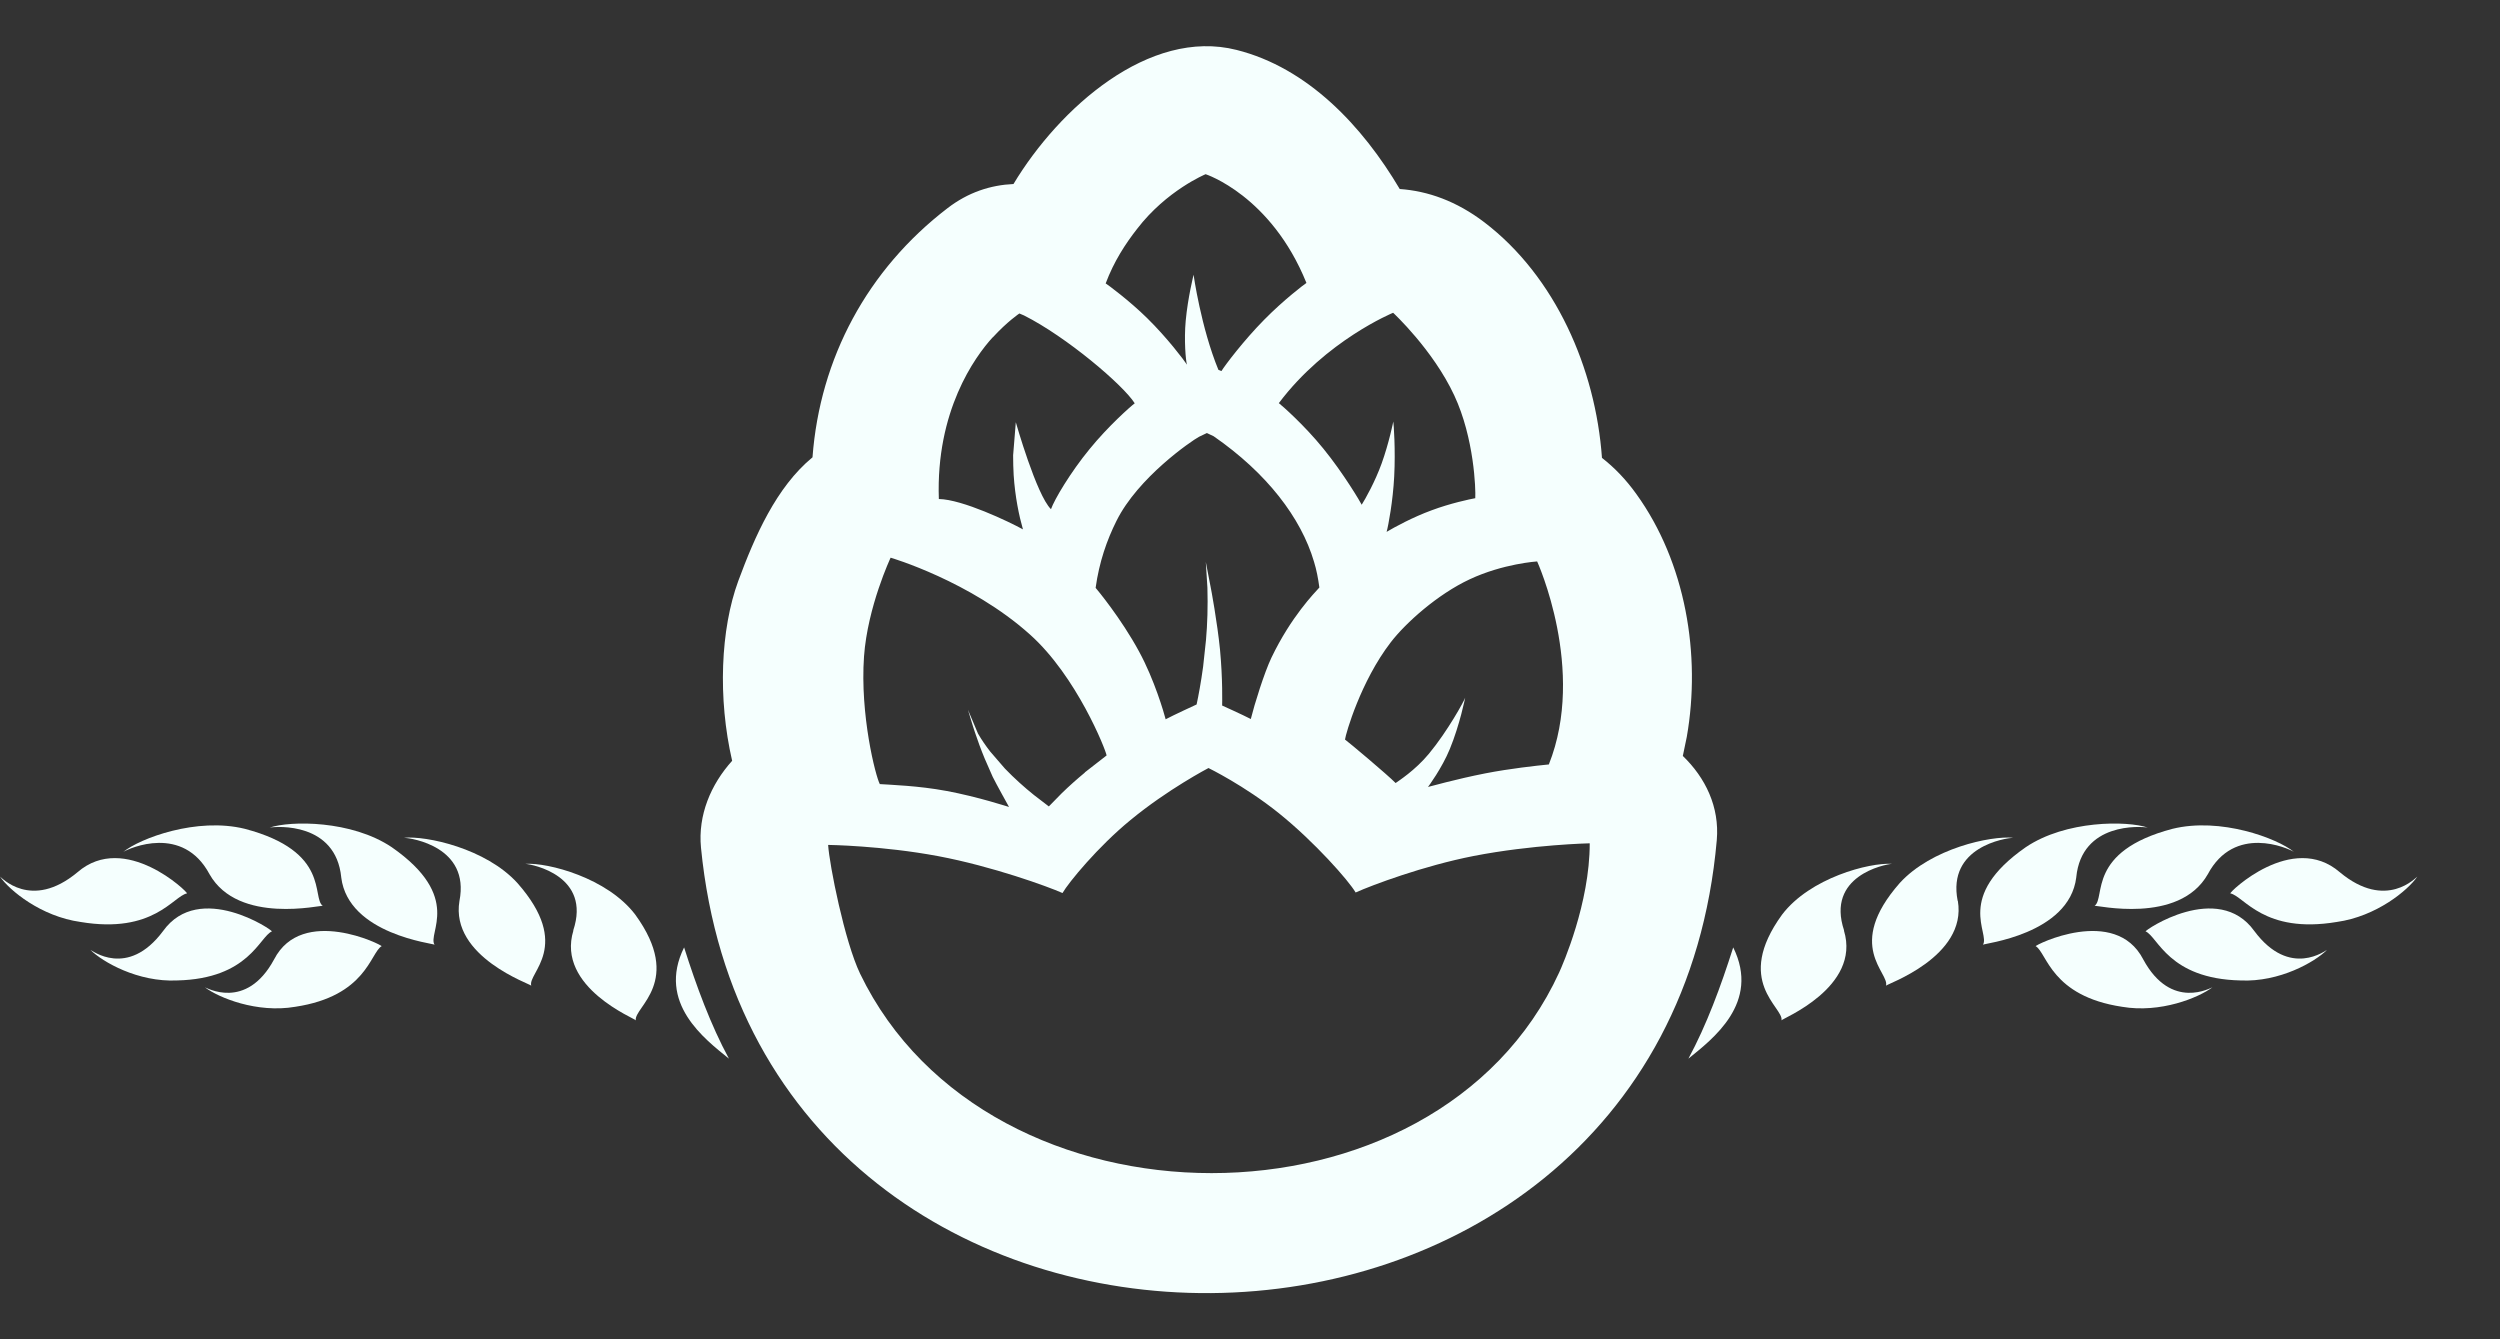 <svg width="28" height="15" viewBox="0 0 28 15" fill="none" xmlns="http://www.w3.org/2000/svg">
<rect x="0" y="0" width="28" height="15" fill="#333333" stroke="none"/>
<path d="M18.848 8.465C18.864 8.393 18.878 8.323 18.892 8.253C19.053 7.334 18.88 6.3 18.327 5.533C18.209 5.368 18.08 5.236 17.942 5.128C17.871 4.13 17.421 3.097 16.625 2.49C16.314 2.253 15.993 2.139 15.677 2.117C15.259 1.41 14.646 0.759 13.849 0.559C12.87 0.312 11.863 1.21 11.351 2.061C11.094 2.073 10.845 2.153 10.613 2.331C9.715 3.019 9.183 4.012 9.1 5.122C8.693 5.457 8.453 6.009 8.269 6.506C8.07 7.047 8.038 7.82 8.2 8.521C7.961 8.786 7.816 9.13 7.851 9.493C8.508 16.206 18.641 16.114 19.228 9.409C19.26 9.038 19.101 8.71 18.846 8.465M15.995 8.812C15.995 8.812 16.149 8.606 16.238 8.389C16.35 8.117 16.41 7.814 16.41 7.814C16.401 7.846 16.214 8.189 16.003 8.443C15.85 8.628 15.661 8.748 15.631 8.77C15.541 8.678 15.106 8.313 15.064 8.283C15.072 8.219 15.239 7.632 15.577 7.193C15.745 6.975 16.101 6.656 16.461 6.488C16.837 6.312 17.216 6.288 17.216 6.288C17.216 6.288 17.769 7.504 17.347 8.562H17.345C17.204 8.576 16.911 8.608 16.634 8.662C16.308 8.726 16.005 8.812 15.993 8.814L15.995 8.812ZM13.055 8.055C13.037 7.985 12.93 7.614 12.758 7.298C12.555 6.923 12.285 6.6 12.271 6.584C12.311 6.294 12.398 6.047 12.504 5.835C12.745 5.348 13.344 4.938 13.429 4.892L13.517 4.85L13.593 4.886C14.188 5.298 14.572 5.799 14.717 6.292C14.745 6.382 14.763 6.478 14.777 6.58C14.725 6.638 14.461 6.905 14.24 7.366C14.16 7.534 14.049 7.89 14.009 8.053C13.921 8.007 13.688 7.902 13.688 7.902C13.688 7.878 13.696 7.614 13.664 7.275C13.634 6.973 13.563 6.588 13.559 6.574L13.505 6.294L13.523 6.582C13.529 6.789 13.523 6.989 13.507 7.169L13.475 7.466C13.451 7.644 13.423 7.792 13.402 7.89C13.402 7.89 13.139 8.011 13.053 8.057L13.055 8.055ZM12.149 8.654C12.062 8.726 11.976 8.802 11.89 8.886L11.747 9.032L11.58 8.904C11.475 8.82 11.361 8.718 11.255 8.608L11.09 8.417C11.039 8.351 10.993 8.285 10.953 8.215L10.841 7.949C10.841 7.949 10.897 8.139 10.921 8.207C10.949 8.291 10.985 8.391 11.029 8.497L11.118 8.7C11.156 8.778 11.299 9.034 11.301 9.038C11.297 9.038 10.955 8.924 10.597 8.858C10.288 8.8 9.969 8.79 9.856 8.782H9.854C9.806 8.692 9.631 8.007 9.677 7.352C9.717 6.795 9.975 6.246 9.975 6.246C9.975 6.246 10.869 6.508 11.536 7.107C12.058 7.574 12.384 8.397 12.394 8.461L12.151 8.65L12.149 8.654ZM12.384 3.173C12.476 2.928 12.605 2.73 12.735 2.564C13.067 2.131 13.503 1.951 13.503 1.951C13.503 1.951 14.236 2.189 14.632 3.169C14.612 3.181 14.377 3.359 14.158 3.582C13.931 3.812 13.722 4.088 13.68 4.156L13.646 4.142C13.451 3.668 13.368 3.077 13.368 3.077C13.368 3.081 13.304 3.331 13.28 3.592C13.26 3.808 13.28 4.038 13.294 4.084C13.258 4.03 13.075 3.786 12.846 3.561C12.651 3.369 12.408 3.189 12.382 3.173H12.384ZM16.527 5.579C16.461 5.591 16.244 5.637 16.035 5.715C15.822 5.793 15.617 5.905 15.53 5.957C15.55 5.887 15.601 5.609 15.615 5.338C15.631 5.036 15.609 4.741 15.605 4.721C15.605 4.721 15.557 4.962 15.474 5.192C15.4 5.396 15.293 5.587 15.251 5.653C15.239 5.627 15.048 5.302 14.821 5.024C14.606 4.759 14.359 4.543 14.323 4.515C14.851 3.812 15.603 3.503 15.603 3.503C15.603 3.503 16.049 3.916 16.288 4.429C16.511 4.906 16.529 5.481 16.523 5.579H16.527ZM11.118 3.78C11.283 3.6 11.417 3.511 11.417 3.511L11.469 3.533C11.944 3.772 12.579 4.311 12.709 4.517C12.661 4.553 12.414 4.771 12.203 5.03C11.988 5.292 11.809 5.595 11.771 5.703C11.608 5.543 11.377 4.729 11.377 4.729L11.347 5.1C11.347 5.176 11.349 5.248 11.353 5.32C11.369 5.565 11.413 5.775 11.457 5.929C11.301 5.843 10.778 5.593 10.515 5.589C10.481 4.605 10.915 4 11.118 3.778V3.78ZM9.633 10.905C9.46 10.545 9.289 9.685 9.275 9.463C9.275 9.463 9.88 9.471 10.509 9.589C11.114 9.703 11.739 9.93 11.9 10.002C11.968 9.884 12.297 9.483 12.661 9.185C13.079 8.84 13.535 8.602 13.535 8.602C13.535 8.602 13.937 8.798 14.321 9.106C14.723 9.429 15.108 9.866 15.183 9.996C15.37 9.912 15.944 9.697 16.505 9.587C17.164 9.459 17.805 9.445 17.805 9.445C17.805 10.118 17.502 10.805 17.463 10.891C16.087 13.892 11.068 13.88 9.633 10.905Z" fill="#F5FFFE"/>
<path d="M8.164 11.857C7.961 11.482 7.8 11.046 7.662 10.611C7.354 11.234 7.897 11.64 8.164 11.857Z" fill="#F5FFFE"/>
<path d="M3.046 10.433C3.062 10.422 2.233 9.862 1.827 10.427C1.427 10.965 1.021 10.637 1.013 10.639C1.147 10.773 1.545 11.002 1.983 10.981C2.789 10.963 2.906 10.491 3.046 10.431" fill="#F5FFFE"/>
<path d="M4.276 10.599C4.29 10.587 3.384 10.136 3.07 10.745C2.755 11.328 2.303 11.056 2.295 11.058C2.449 11.174 2.877 11.35 3.307 11.276C4.103 11.156 4.147 10.673 4.274 10.597" fill="#F5FFFE"/>
<path d="M6.422 10.422C6.227 11.06 7.125 11.412 7.121 11.428C7.095 11.282 7.66 10.995 7.115 10.244C6.802 9.832 6.139 9.659 5.883 9.675C5.966 9.681 6.625 9.81 6.42 10.422" fill="#F5FFFE"/>
<path d="M2.347 9.792C2.671 10.362 3.607 10.132 3.615 10.146C3.488 10.054 3.705 9.537 2.743 9.283C2.204 9.15 1.569 9.389 1.381 9.541C1.451 9.499 2.048 9.231 2.347 9.792Z" fill="#F5FFFE"/>
<path d="M2.094 10.006C2.112 9.998 1.399 9.309 0.868 9.769C0.346 10.204 0.008 9.818 0 9.818C0.106 9.972 0.458 10.264 0.902 10.326C1.72 10.463 1.941 10.036 2.094 10.006Z" fill="#F5FFFE"/>
<path d="M3.822 9.828C3.902 10.467 4.865 10.567 4.867 10.581C4.784 10.453 5.188 10.046 4.388 9.489C3.936 9.185 3.253 9.191 3.02 9.269C3.1 9.255 3.76 9.207 3.822 9.826" fill="#F5FFFE"/>
<path d="M5.146 10.09C5.04 10.719 5.952 11.024 5.95 11.04C5.906 10.897 6.418 10.597 5.795 9.89C5.441 9.501 4.774 9.359 4.525 9.383C4.609 9.387 5.265 9.483 5.146 10.09Z" fill="#F5FFFE"/>
<path d="M18.91 11.857C19.113 11.482 19.274 11.046 19.412 10.611C19.72 11.234 19.177 11.64 18.91 11.857Z" fill="#F5FFFE"/>
<path d="M24.03 10.433C24.014 10.422 24.842 9.862 25.248 10.427C25.648 10.965 26.055 10.637 26.062 10.639C25.929 10.773 25.531 11.002 25.093 10.981C24.287 10.963 24.169 10.491 24.03 10.431" fill="#F5FFFE"/>
<path d="M22.798 10.599C22.784 10.587 23.69 10.136 24.004 10.745C24.319 11.328 24.771 11.056 24.779 11.058C24.625 11.174 24.197 11.35 23.767 11.276C22.971 11.156 22.927 10.673 22.8 10.597" fill="#F5FFFE"/>
<path d="M20.652 10.422C20.847 11.06 19.949 11.412 19.953 11.428C19.979 11.282 19.414 10.995 19.959 10.244C20.272 9.832 20.935 9.659 21.191 9.675C21.108 9.681 20.449 9.81 20.654 10.422" fill="#F5FFFE"/>
<path d="M24.727 9.792C24.402 10.362 23.467 10.132 23.459 10.146C23.586 10.054 23.369 9.537 24.331 9.283C24.87 9.15 25.505 9.389 25.692 9.541C25.623 9.499 25.025 9.231 24.727 9.792Z" fill="#F5FFFE"/>
<path d="M24.98 10.006C24.962 9.998 25.674 9.309 26.206 9.769C26.728 10.204 27.066 9.818 27.074 9.818C26.968 9.972 26.616 10.264 26.172 10.326C25.354 10.463 25.133 10.036 24.98 10.006Z" fill="#F5FFFE"/>
<path d="M23.254 9.828C23.174 10.467 22.21 10.567 22.209 10.581C22.292 10.453 21.888 10.046 22.688 9.489C23.138 9.185 23.823 9.191 24.056 9.269C23.976 9.255 23.315 9.207 23.254 9.826" fill="#F5FFFE"/>
<path d="M21.928 10.09C22.033 10.719 21.122 11.024 21.123 11.04C21.167 10.897 20.656 10.597 21.277 9.89C21.631 9.501 22.298 9.359 22.547 9.383C22.463 9.387 21.806 9.483 21.926 10.09" fill="#F5FFFE"/>
</svg>
